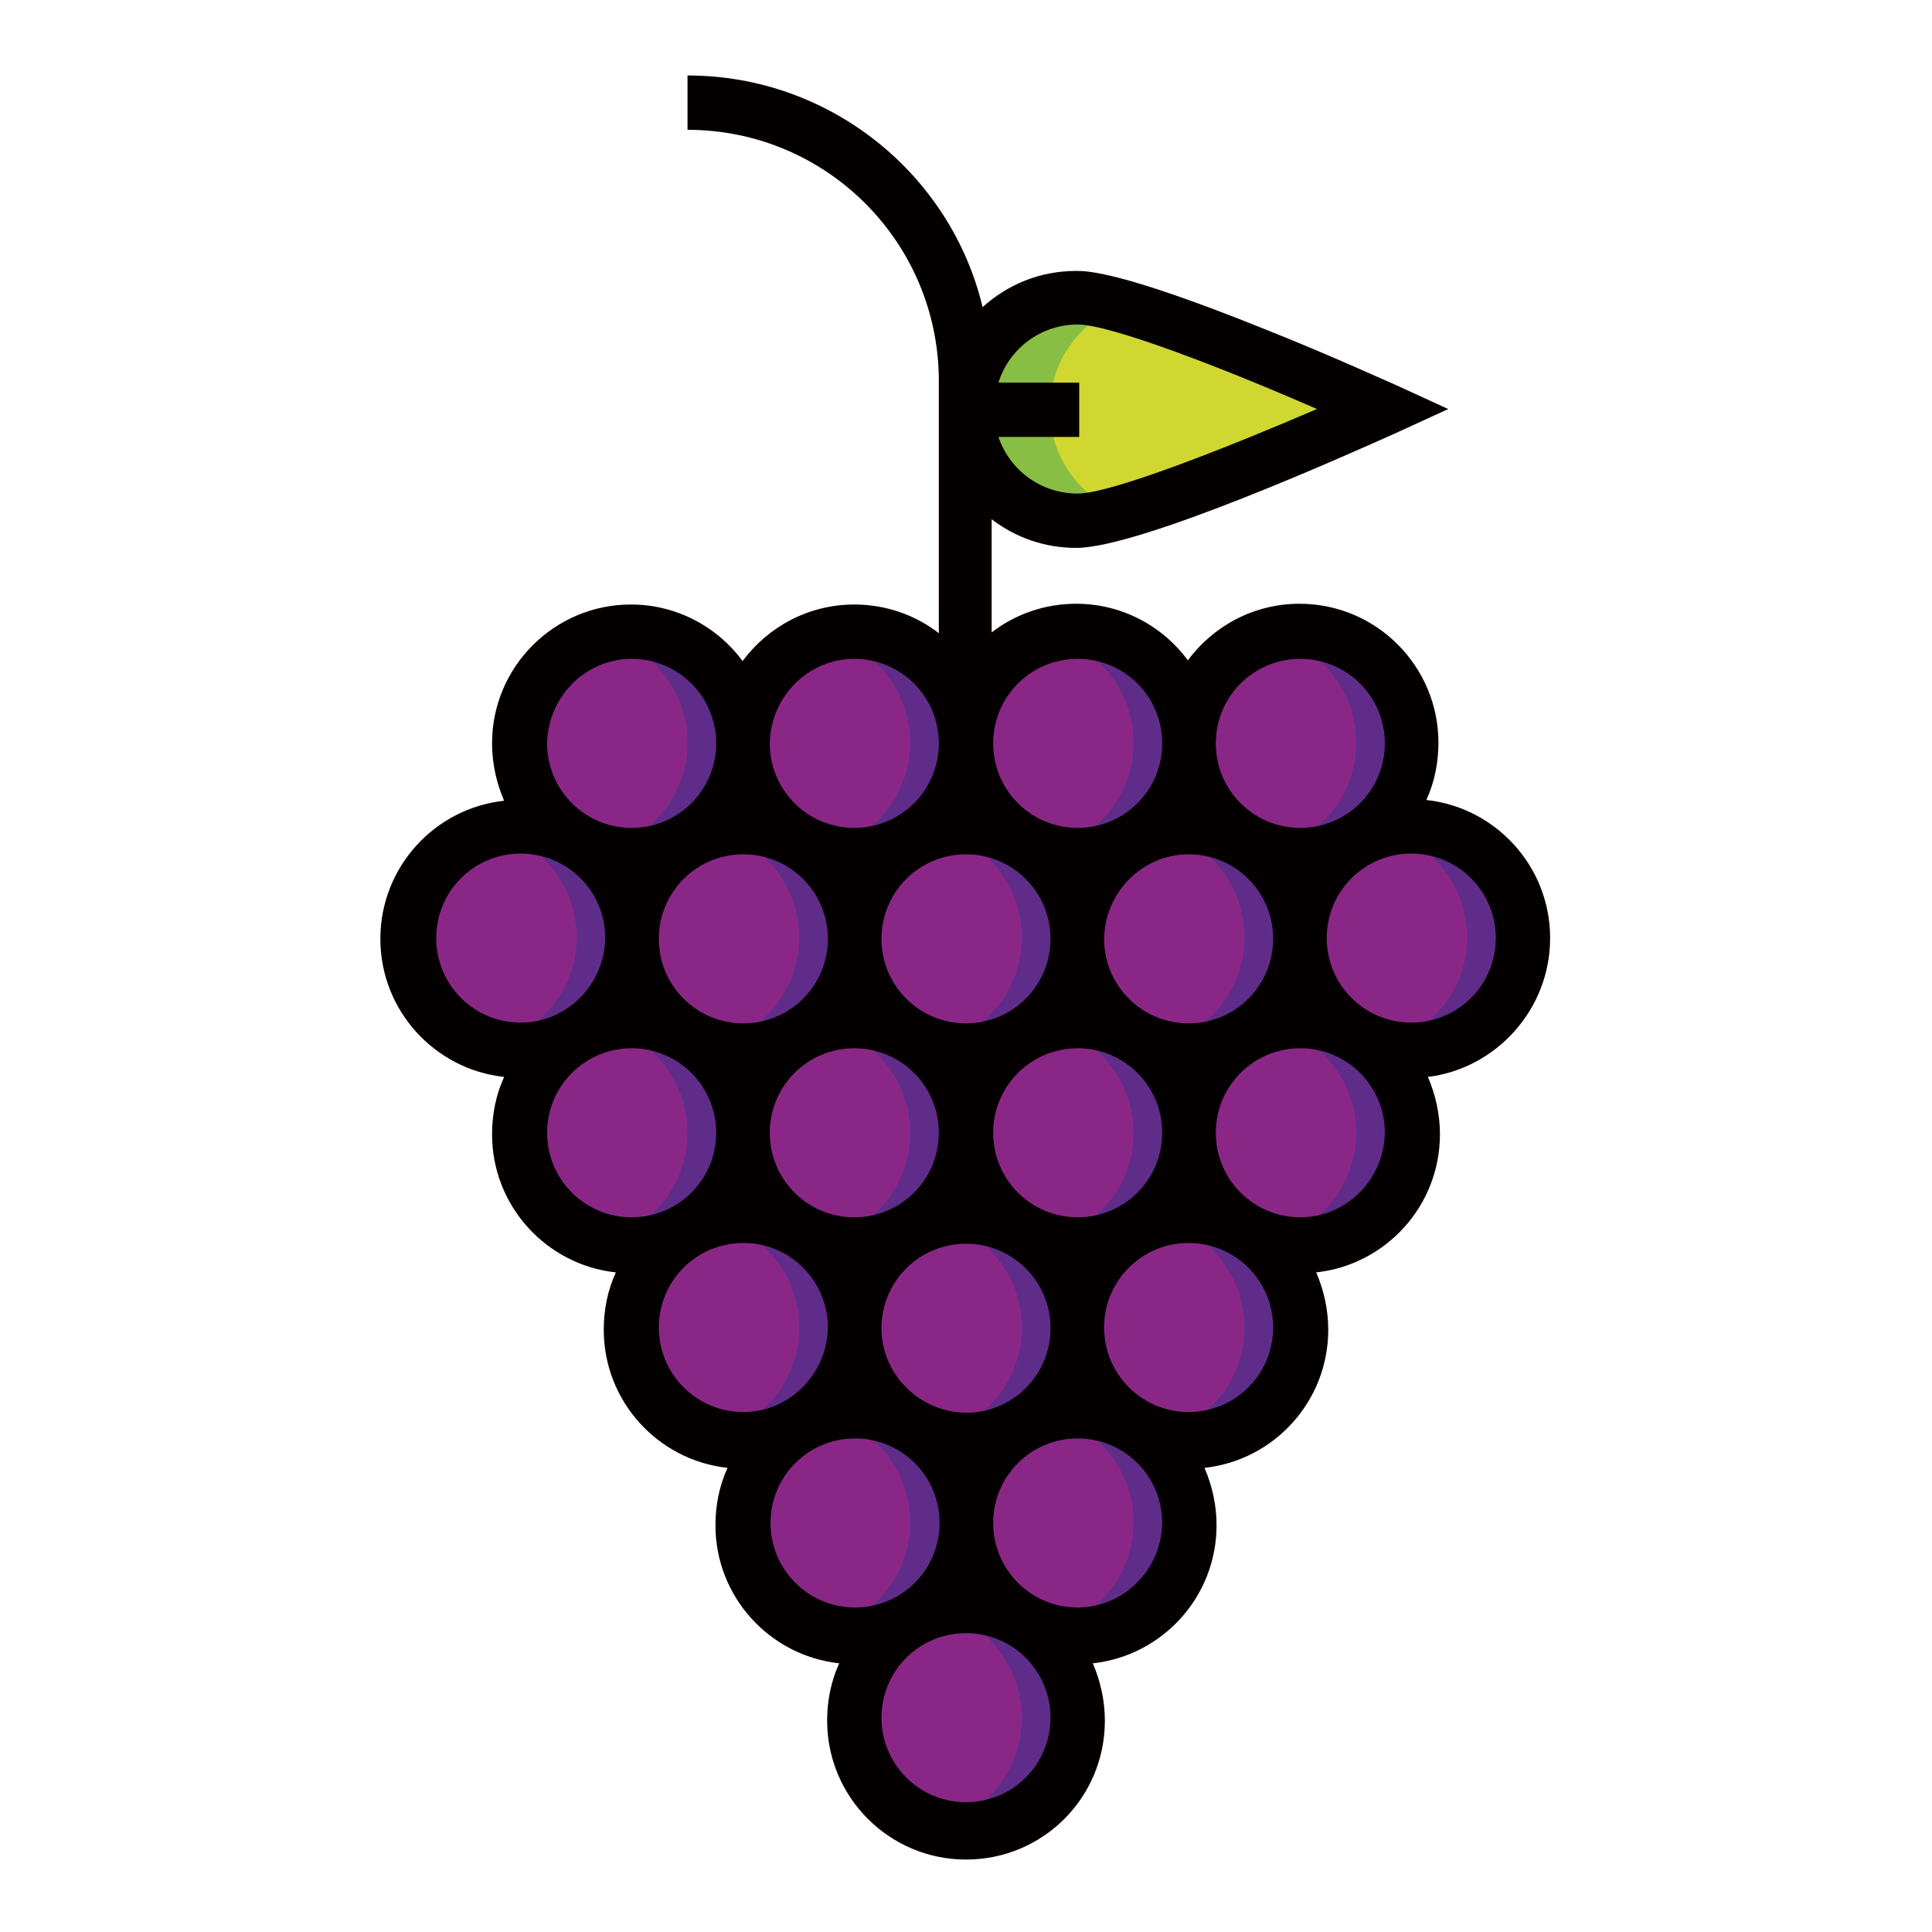 <?xml version="1.0" encoding="utf-8"?>
<!-- Svg Vector Icons : http://www.onlinewebfonts.com/icon -->
<!DOCTYPE svg PUBLIC "-//W3C//DTD SVG 1.1//EN" "http://www.w3.org/Graphics/SVG/1.1/DTD/svg11.dtd">
<svg version="1.1" xmlns="http://www.w3.org/2000/svg" xmlns:xlink="http://www.w3.org/1999/xlink" x="0px" y="0px" viewBox="0 0 256 256" enable-background="new 0 0 256 256" xml:space="preserve">
<g> <path fill="#d0d731" d="M183.4,54.2c0,0-32.4,14.8-40.6,14.8c-8.2,0-14.8-6.6-14.8-14.8s6.6-14.8,14.8-14.8 C150.9,39.4,183.4,54.2,183.4,54.2z"/> <path fill="#88be43" d="M139.1,54.2c0-6.2,3.9-11.5,9.3-13.7c-2.3-0.6-4.3-1.1-5.7-1.1c-8.2,0-14.8,6.6-14.8,14.8 c0,8.2,6.6,14.8,14.8,14.8c1.3,0,3.3-0.4,5.7-1.1C142.9,65.7,139.1,60.4,139.1,54.2z"/> <path fill="#8a2786" d="M157.5,98.5c0,8.2,6.6,14.8,14.8,14.8c8.2,0,14.8-6.6,14.8-14.8s-6.6-14.8-14.8-14.8 C164.1,83.7,157.5,90.3,157.5,98.5z"/> <path fill="#602c89" d="M172.3,83.7c-1.3,0-2.5,0.2-3.7,0.5c6.4,1.6,11.1,7.4,11.1,14.2s-4.7,12.6-11.1,14.2 c1.2,0.3,2.4,0.5,3.7,0.5c8.2,0,14.8-6.6,14.8-14.8C187,90.3,180.4,83.7,172.3,83.7z"/> <path fill="#8a2786" d="M128,98.5c0,8.2,6.6,14.8,14.8,14.8s14.8-6.6,14.8-14.8s-6.6-14.8-14.8-14.8S128,90.3,128,98.5z"/> <path fill="#602c89" d="M142.8,83.7c-1.3,0-2.5,0.2-3.7,0.5c6.4,1.6,11.1,7.4,11.1,14.2s-4.7,12.6-11.1,14.2 c1.2,0.3,2.4,0.5,3.7,0.5c8.2,0,14.8-6.6,14.8-14.8C157.5,90.3,150.9,83.7,142.8,83.7L142.8,83.7z"/> <path fill="#8a2786" d="M98.5,98.5c0,8.2,6.6,14.8,14.8,14.8s14.8-6.6,14.8-14.8s-6.6-14.8-14.8-14.8S98.5,90.3,98.5,98.5z"/> <path fill="#602c89" d="M113.2,83.7c-1.3,0-2.5,0.2-3.7,0.5c6.4,1.6,11.1,7.4,11.1,14.2s-4.7,12.6-11.1,14.2 c1.2,0.3,2.4,0.5,3.7,0.5c8.2,0,14.8-6.6,14.8-14.8C128,90.3,121.4,83.7,113.2,83.7z"/> <path fill="#8a2786" d="M69,98.5c0,8.2,6.6,14.8,14.8,14.8c8.2,0,14.8-6.6,14.8-14.8c0,0,0,0,0,0c0-8.2-6.6-14.8-14.8-14.8 S69,90.3,69,98.5z"/> <path fill="#602c89" d="M83.7,83.7c-1.3,0-2.5,0.2-3.7,0.5c6.4,1.6,11.1,7.4,11.1,14.2s-4.7,12.6-11.1,14.2 c1.2,0.3,2.4,0.5,3.7,0.5c8.2,0,14.8-6.6,14.8-14.8C98.5,90.3,91.9,83.7,83.7,83.7z"/> <path fill="#8a2786" d="M172.3,124.3c0,8.2,6.6,14.8,14.8,14.8c8.2,0,14.8-6.6,14.8-14.8c0-8.2-6.6-14.8-14.8-14.8 C178.9,109.5,172.3,116.2,172.3,124.3z"/> <path fill="#602c89" d="M187,109.5c-1.3,0-2.5,0.2-3.7,0.5c6.4,1.6,11.1,7.4,11.1,14.2s-4.7,12.6-11.1,14.2 c1.2,0.3,2.4,0.5,3.7,0.5c8.2,0,14.8-6.6,14.8-14.8C201.8,116.2,195.2,109.5,187,109.5L187,109.5z"/> <path fill="#8a2786" d="M142.8,124.3c0,8.2,6.6,14.8,14.8,14.8s14.8-6.6,14.8-14.8c0-8.2-6.6-14.8-14.8-14.8 S142.8,116.2,142.8,124.3z"/> <path fill="#602c89" d="M157.5,109.5c-1.3,0-2.5,0.2-3.7,0.5c6.4,1.6,11.1,7.4,11.1,14.2s-4.7,12.6-11.1,14.2 c1.2,0.3,2.4,0.5,3.7,0.5c8.2,0,14.8-6.6,14.8-14.8C172.3,116.2,165.7,109.5,157.5,109.5L157.5,109.5z"/> <path fill="#8a2786" d="M142.8,176c0,8.2,6.6,14.8,14.8,14.8s14.8-6.6,14.8-14.8c0-8.2-6.6-14.8-14.8-14.8S142.8,167.8,142.8,176z" /> <path fill="#602c89" d="M157.5,161.2c-1.3,0-2.5,0.2-3.7,0.5c6.4,1.6,11.1,7.4,11.1,14.2s-4.7,12.6-11.1,14.2 c1.2,0.3,2.4,0.5,3.7,0.5c8.2,0,14.8-6.6,14.8-14.8S165.7,161.2,157.5,161.2L157.5,161.2z"/> <path fill="#8a2786" d="M113.2,176c0,8.2,6.6,14.8,14.8,14.8s14.8-6.6,14.8-14.8c0-8.2-6.6-14.8-14.8-14.8S113.2,167.8,113.2,176z" /> <path fill="#602c89" d="M128,161.2c-1.3,0-2.5,0.2-3.7,0.5c6.4,1.6,11.1,7.4,11.1,14.2s-4.7,12.6-11.1,14.2 c1.2,0.3,2.4,0.5,3.7,0.5c8.2,0,14.8-6.6,14.8-14.8S136.2,161.2,128,161.2L128,161.2z"/> <path fill="#8a2786" d="M83.7,176c0,8.2,6.6,14.8,14.8,14.8c8.2,0,14.8-6.6,14.8-14.8c0,0,0,0,0,0c0-8.2-6.6-14.8-14.8-14.8 C90.3,161.2,83.7,167.8,83.7,176z"/> <path fill="#602c89" d="M98.5,161.2c-1.3,0-2.5,0.2-3.7,0.5c6.4,1.6,11.1,7.4,11.1,14.2s-4.7,12.6-11.1,14.2 c1.2,0.3,2.4,0.5,3.7,0.5c8.2,0,14.8-6.6,14.8-14.8C113.2,167.8,106.6,161.2,98.5,161.2L98.5,161.2z"/> <path fill="#8a2786" d="M128,201.8c0,8.2,6.6,14.8,14.8,14.8s14.8-6.6,14.8-14.8c0-8.2-6.6-14.8-14.8-14.8S128,193.7,128,201.8z"/> <path fill="#602c89" d="M142.8,187c-1.3,0-2.5,0.2-3.7,0.5c6.4,1.6,11.1,7.4,11.1,14.2c0,6.9-4.7,12.6-11.1,14.2 c1.2,0.3,2.4,0.5,3.7,0.5c8.2,0,14.8-6.6,14.8-14.8C157.5,193.7,150.9,187,142.8,187L142.8,187z"/> <path fill="#8a2786" d="M98.5,201.8c0,8.2,6.6,14.8,14.8,14.8S128,210,128,201.8c0-8.2-6.6-14.8-14.8-14.8S98.5,193.7,98.5,201.8z" /> <path fill="#602c89" d="M113.2,187c-1.3,0-2.5,0.2-3.7,0.5c6.4,1.6,11.1,7.4,11.1,14.2c0,6.9-4.7,12.6-11.1,14.2 c1.2,0.3,2.4,0.5,3.7,0.5c8.2,0,14.8-6.6,14.8-14.8C128,193.7,121.4,187,113.2,187L113.2,187z"/> <path fill="#8a2786" d="M113.2,227.6c0,8.2,6.6,14.8,14.8,14.8s14.8-6.6,14.8-14.8c0-8.2-6.6-14.8-14.8-14.8 S113.2,219.5,113.2,227.6z"/> <path fill="#602c89" d="M128,212.9c-1.3,0-2.5,0.2-3.7,0.5c6.4,1.6,11.1,7.4,11.1,14.2c0,6.9-4.7,12.6-11.1,14.2 c1.2,0.3,2.4,0.5,3.7,0.5c8.2,0,14.8-6.6,14.8-14.8C142.8,219.5,136.2,212.9,128,212.9L128,212.9z"/> <path fill="#8a2786" d="M113.2,124.3c0,8.2,6.6,14.8,14.8,14.8s14.8-6.6,14.8-14.8c0-8.2-6.6-14.8-14.8-14.8 S113.2,116.2,113.2,124.3z"/> <path fill="#602c89" d="M128,109.5c-1.3,0-2.5,0.2-3.7,0.5c6.4,1.6,11.1,7.4,11.1,14.2s-4.7,12.6-11.1,14.2 c1.2,0.3,2.4,0.5,3.7,0.5c8.2,0,14.8-6.6,14.8-14.8C142.8,116.2,136.2,109.5,128,109.5L128,109.5z"/> <path fill="#8a2786" d="M83.7,124.3c0,8.2,6.6,14.8,14.8,14.8c8.2,0,14.8-6.6,14.8-14.8c0,0,0,0,0,0c0-8.2-6.6-14.8-14.8-14.8 C90.3,109.5,83.7,116.2,83.7,124.3z"/> <path fill="#602c89" d="M98.5,109.5c-1.3,0-2.5,0.2-3.7,0.5c6.4,1.6,11.1,7.4,11.1,14.2s-4.7,12.6-11.1,14.2 c1.2,0.3,2.4,0.5,3.7,0.5c8.2,0,14.8-6.6,14.8-14.8C113.2,116.2,106.6,109.5,98.5,109.5L98.5,109.5z"/> <path fill="#8a2786" d="M54.2,124.3c0,8.2,6.6,14.8,14.8,14.8c8.2,0,14.8-6.6,14.8-14.8c0-8.2-6.6-14.8-14.8-14.8 C60.8,109.5,54.2,116.2,54.2,124.3z"/> <path fill="#602c89" d="M69,109.5c-1.3,0-2.5,0.2-3.7,0.5c6.4,1.6,11.1,7.4,11.1,14.2s-4.7,12.6-11.1,14.2c1.2,0.3,2.4,0.5,3.7,0.5 c8.2,0,14.8-6.6,14.8-14.8C83.7,116.2,77.1,109.5,69,109.5L69,109.5z"/> <path fill="#8a2786" d="M157.5,150.1c0,8.2,6.6,14.8,14.8,14.8c8.2,0,14.8-6.6,14.8-14.8l0,0c0-8.2-6.6-14.8-14.8-14.8 C164.1,135.4,157.5,142,157.5,150.1z"/> <path fill="#602c89" d="M172.3,135.4c-1.3,0-2.5,0.2-3.7,0.5c6.4,1.6,11.1,7.4,11.1,14.2s-4.7,12.6-11.1,14.2 c1.2,0.3,2.4,0.5,3.7,0.5c8.2,0,14.8-6.6,14.8-14.8C187,142,180.4,135.4,172.3,135.4L172.3,135.4z"/> <path fill="#8a2786" d="M128,150.1c0,8.2,6.6,14.8,14.8,14.8s14.8-6.6,14.8-14.8l0,0c0-8.2-6.6-14.8-14.8-14.8S128,142,128,150.1z" /> <path fill="#602c89" d="M142.8,135.4c-1.3,0-2.5,0.2-3.7,0.5c6.4,1.6,11.1,7.4,11.1,14.2s-4.7,12.6-11.1,14.2 c1.2,0.3,2.4,0.5,3.7,0.5c8.2,0,14.8-6.6,14.8-14.8C157.5,142,150.9,135.4,142.8,135.4L142.8,135.4z"/> <path fill="#8a2786" d="M98.5,150.1c0,8.2,6.6,14.8,14.8,14.8s14.8-6.6,14.8-14.8l0,0c0-8.2-6.6-14.8-14.8-14.8 S98.5,142,98.5,150.1z"/> <path fill="#602c89" d="M113.2,135.4c-1.3,0-2.5,0.2-3.7,0.5c6.4,1.6,11.1,7.4,11.1,14.2s-4.7,12.6-11.1,14.2 c1.2,0.3,2.4,0.5,3.7,0.5c8.2,0,14.8-6.6,14.8-14.8C128,142,121.4,135.4,113.2,135.4L113.2,135.4z"/> <path fill="#8a2786" d="M69,150.1c0,8.2,6.6,14.8,14.8,14.8c8.2,0,14.8-6.6,14.8-14.8c0,0,0,0,0,0c0-8.2-6.6-14.8-14.8-14.8 S69,142,69,150.1z"/> <path fill="#602c89" d="M83.7,135.4c-1.3,0-2.5,0.2-3.7,0.5c6.4,1.6,11.1,7.4,11.1,14.2s-4.7,12.6-11.1,14.2 c1.2,0.3,2.4,0.5,3.7,0.5c8.2,0,14.8-6.6,14.8-14.8C98.5,142,91.9,135.4,83.7,135.4L83.7,135.4z"/> <path fill="#040000" d="M205.4,124.3c0-9.5-7.2-17.3-16.4-18.3c1.1-2.4,1.6-5,1.6-7.6c0-10.1-8.2-18.4-18.4-18.4 c-6,0-11.4,2.9-14.8,7.5c-3.3-4.5-8.7-7.5-14.8-7.5c-4.2,0-8.1,1.4-11.2,3.8V68.8c3.1,2.4,7,3.8,11.2,3.8 c8.5,0,36.5-12.6,42.1-15.1l7.2-3.3l-7.2-3.3c-0.1,0-8.3-3.8-17.4-7.4c-18.9-7.6-23.3-7.6-24.7-7.6c-4.8,0-9.1,1.8-12.4,4.8 C126,23.1,110,10,91.1,10v7.2c18.4,0,33.3,14.9,33.3,33.3v33.4c-3.1-2.4-7-3.8-11.2-3.8c-6,0-11.4,2.9-14.8,7.5 c-3.3-4.5-8.7-7.5-14.8-7.5c-10.1,0-18.4,8.2-18.4,18.4c0,2.7,0.6,5.3,1.6,7.6c-9.2,1-16.4,8.8-16.4,18.3c0,9.5,7.2,17.3,16.4,18.3 c-1.1,2.4-1.6,5-1.6,7.6c0,9.5,7.2,17.3,16.4,18.3c-1.1,2.4-1.6,5-1.6,7.6c0,9.5,7.2,17.3,16.4,18.3c-1.1,2.4-1.6,5-1.6,7.6 c0,9.5,7.2,17.3,16.4,18.3c-1.1,2.4-1.6,5-1.6,7.6c0,10.1,8.2,18.4,18.4,18.4s18.4-8.2,18.4-18.4c0-2.7-0.6-5.3-1.6-7.6 c9.2-1,16.4-8.8,16.4-18.3c0-2.7-0.6-5.3-1.6-7.6c9.2-1,16.4-8.8,16.4-18.3c0-2.7-0.6-5.3-1.6-7.6c9.2-1,16.4-8.8,16.4-18.3 c0-2.7-0.6-5.3-1.6-7.6C198.2,141.6,205.4,133.8,205.4,124.3L205.4,124.3z M142.8,43c4.4,0,19.6,5.9,31.7,11.2 c-12.1,5.2-27.3,11.2-31.7,11.2c-4.9,0-9-3.1-10.5-7.5h10.7v-7.2h-10.7C133.7,46.2,137.9,43,142.8,43z M172.3,87.3 c6.2,0,11.2,5,11.2,11.2c0,6.2-5,11.2-11.2,11.2s-11.2-5-11.2-11.2C161.1,92.3,166.1,87.3,172.3,87.3z M157.5,113.2 c6.2,0,11.2,5,11.2,11.2c0,6.2-5,11.2-11.2,11.2c-6.2,0-11.2-5-11.2-11.2C146.4,118.2,151.4,113.2,157.5,113.2z M116.8,176 c0-6.2,5-11.2,11.2-11.2c6.2,0,11.2,5,11.2,11.2c0,6.2-5,11.2-11.2,11.2C121.8,187.1,116.8,182.1,116.8,176z M113.2,161.3 c-6.2,0-11.2-5-11.2-11.2c0-6.2,5-11.2,11.2-11.2s11.2,5,11.2,11.2C124.4,156.3,119.4,161.3,113.2,161.3z M131.6,150.1 c0-6.2,5-11.2,11.2-11.2s11.2,5,11.2,11.2c0,6.2-5,11.2-11.2,11.2S131.6,156.3,131.6,150.1z M142.8,87.3c6.2,0,11.2,5,11.2,11.2 c0,6.2-5,11.2-11.2,11.2s-11.2-5-11.2-11.2C131.6,92.3,136.6,87.3,142.8,87.3z M128,113.2c6.2,0,11.2,5,11.2,11.2 c0,6.2-5,11.2-11.2,11.2c-6.2,0-11.2-5-11.2-11.2C116.8,118.2,121.8,113.2,128,113.2z M113.2,87.3c6.2,0,11.2,5,11.2,11.2 c0,6.2-5,11.2-11.2,11.2s-11.2-5-11.2-11.2C102.1,92.3,107.1,87.3,113.2,87.3z M98.5,113.2c6.2,0,11.2,5,11.2,11.2 c0,6.2-5,11.2-11.2,11.2c-6.2,0-11.2-5-11.2-11.2C87.3,118.2,92.3,113.2,98.5,113.2z M83.7,87.3c6.2,0,11.2,5,11.2,11.2 c0,6.2-5,11.2-11.2,11.2s-11.2-5-11.2-11.2C72.6,92.3,77.6,87.3,83.7,87.3z M69,135.5c-6.2,0-11.2-5-11.2-11.2 c0-6.2,5-11.2,11.2-11.2c6.2,0,11.2,5,11.2,11.2C80.1,130.5,75.1,135.5,69,135.5z M83.7,161.3c-6.2,0-11.2-5-11.2-11.2 c0-6.2,5-11.2,11.2-11.2s11.2,5,11.2,11.2C94.9,156.3,89.9,161.3,83.7,161.3z M98.5,187.1c-6.2,0-11.2-5-11.2-11.2 c0-6.2,5-11.2,11.2-11.2c6.2,0,11.2,5,11.2,11.2C109.6,182.1,104.6,187.1,98.5,187.1z M102.1,201.8c0-6.2,5-11.2,11.2-11.2 s11.2,5,11.2,11.2c0,6.2-5,11.2-11.2,11.2C107.1,213,102.1,208,102.1,201.8z M128,238.8c-6.2,0-11.2-5-11.2-11.2 c0-6.2,5-11.2,11.2-11.2c6.2,0,11.2,5,11.2,11.2C139.2,233.8,134.2,238.8,128,238.8z M142.8,213c-6.2,0-11.2-5-11.2-11.2 c0-6.2,5-11.2,11.2-11.2s11.2,5,11.2,11.2C153.9,208,148.9,213,142.8,213z M157.5,187.1c-6.2,0-11.2-5-11.2-11.2 c0-6.2,5-11.2,11.2-11.2c6.2,0,11.2,5,11.2,11.2C168.7,182.1,163.7,187.1,157.5,187.1z M172.3,161.3c-6.2,0-11.2-5-11.2-11.2 c0-6.2,5-11.2,11.2-11.2s11.2,5,11.2,11.2C183.4,156.3,178.4,161.3,172.3,161.3z M187,135.5c-6.2,0-11.2-5-11.2-11.2 c0-6.2,5-11.2,11.2-11.2s11.2,5,11.2,11.2C198.2,130.5,193.2,135.5,187,135.5z"/></g>
</svg>